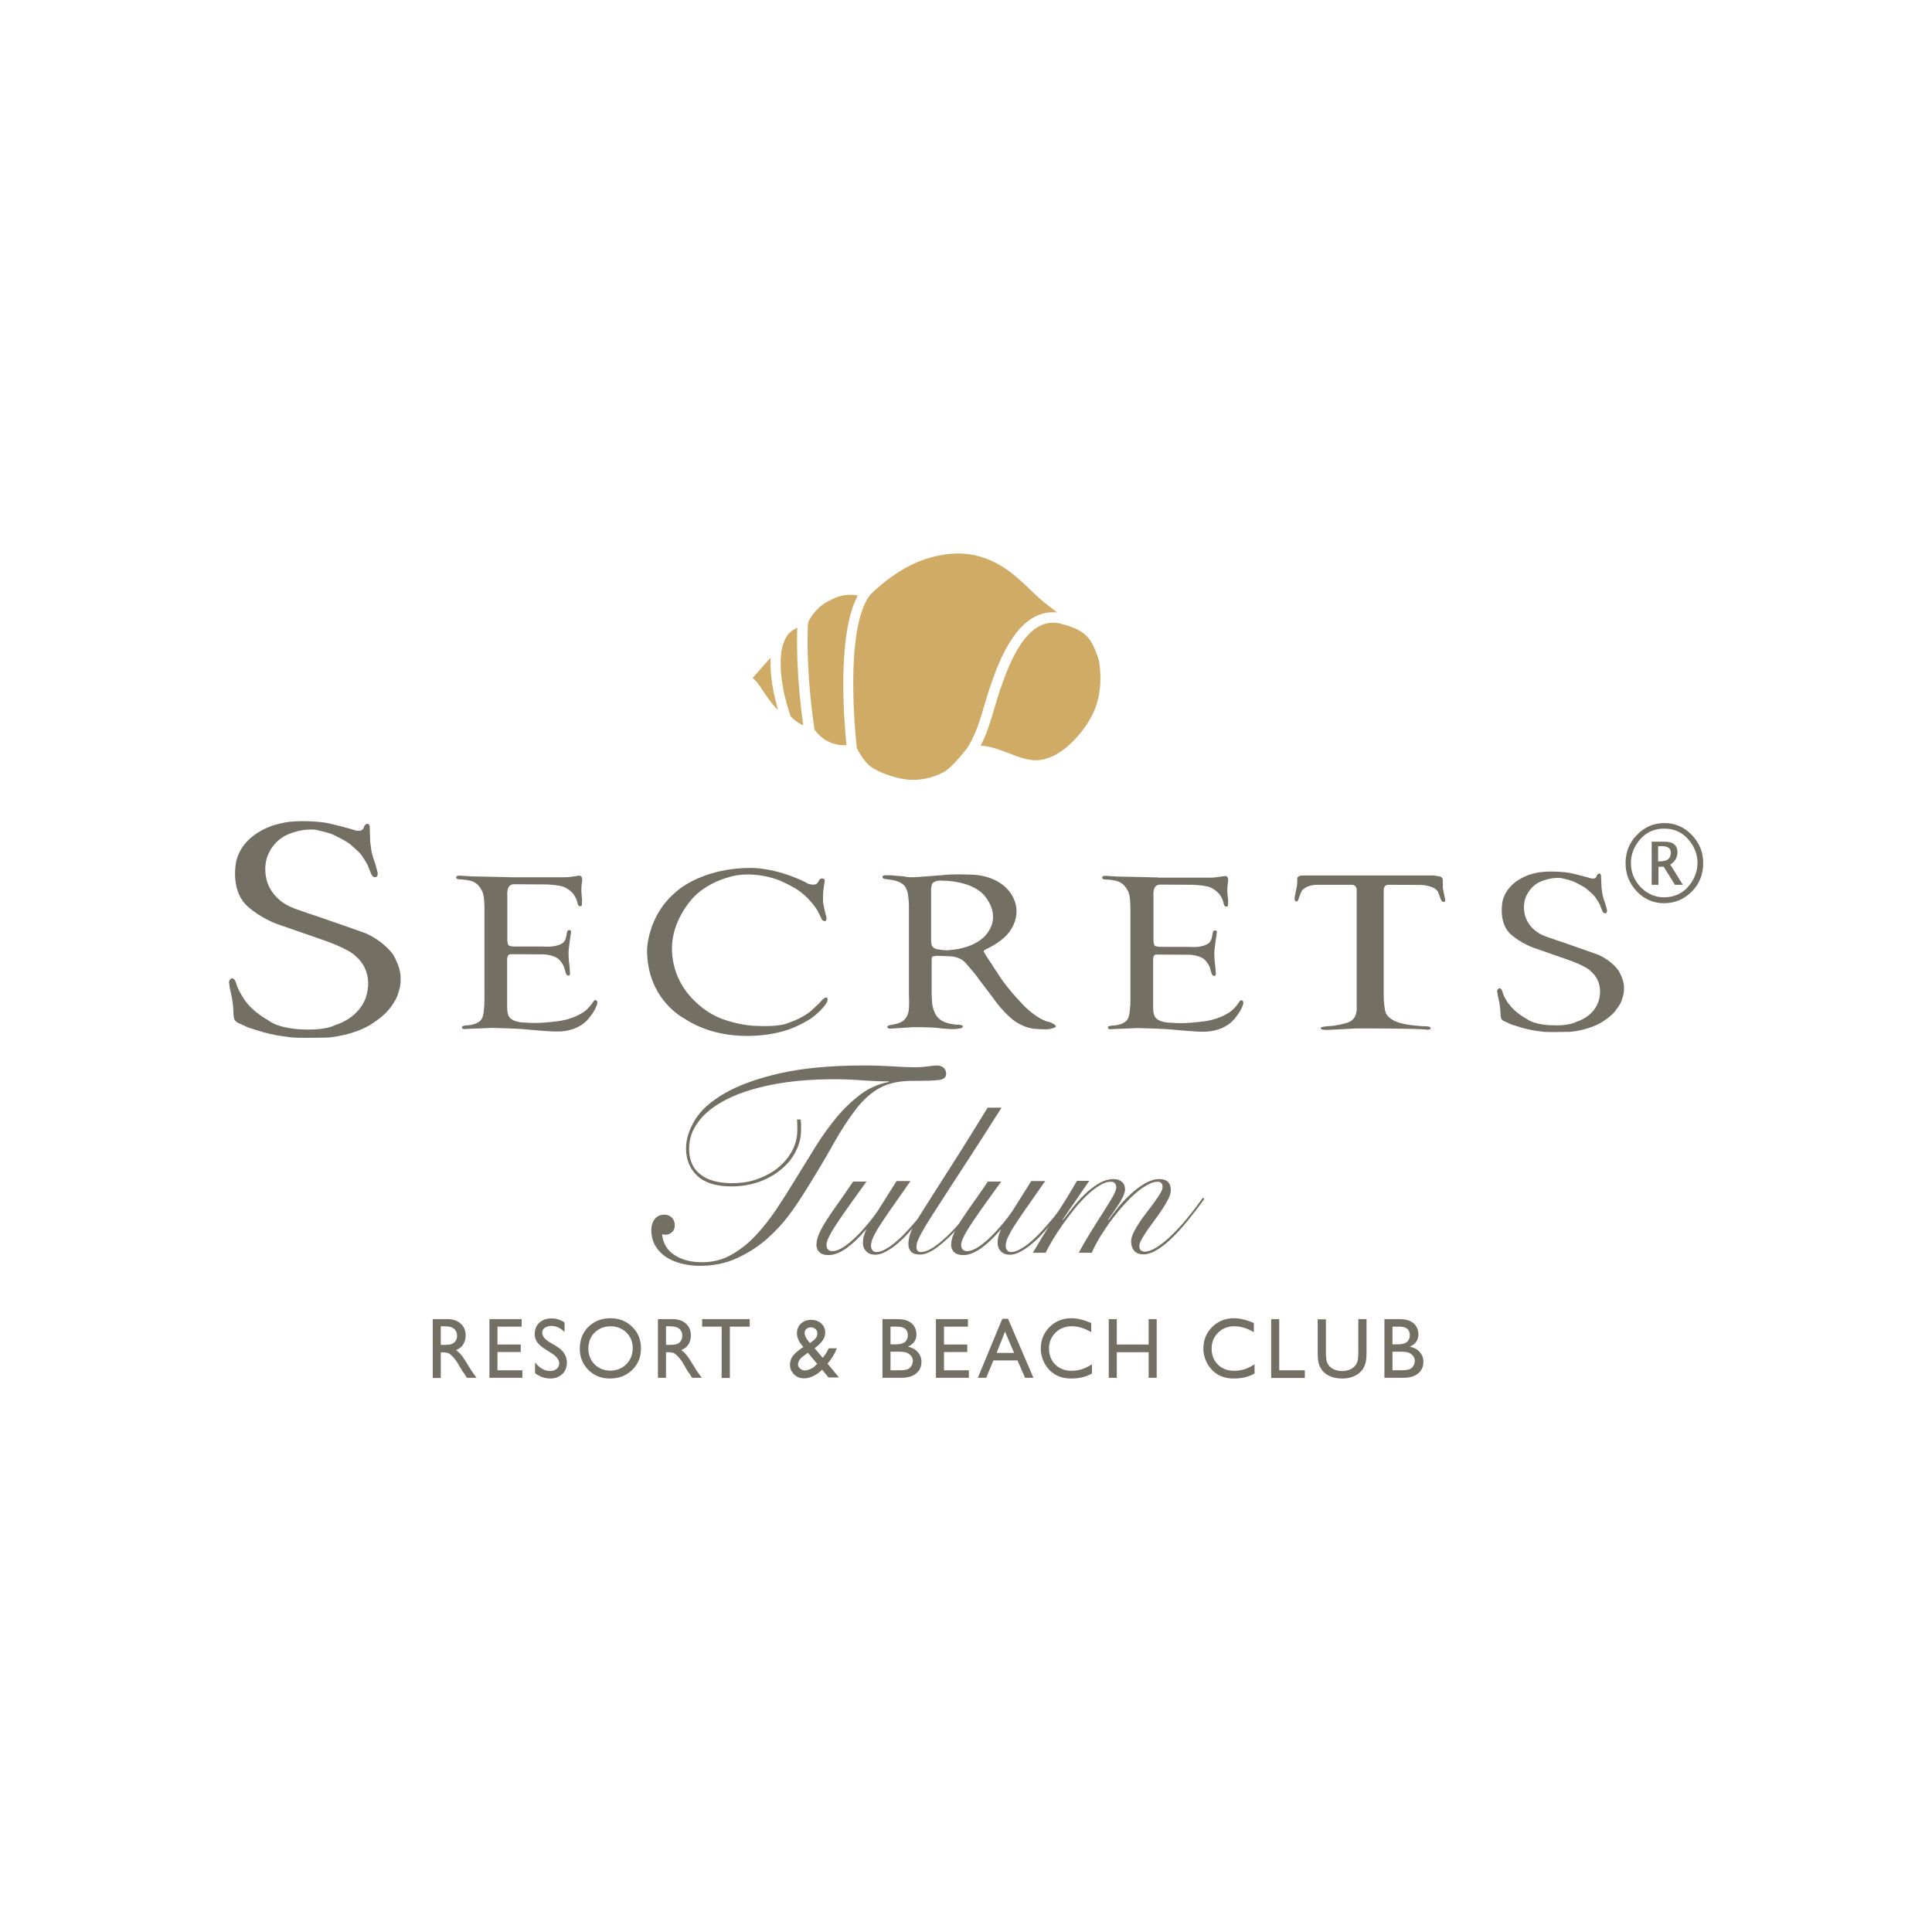 <?xml version="1.0" encoding="utf-8"?>
<svg version="1.1" xmlns="http://www.w3.org/2000/svg" xmlns:xlink="http://www.w3.org/1999/xlink" x="0px" y="0px"
	 viewBox="0 0 1080 1080" style="enable-background:new 0 0 1080 1080;" xml:space="preserve">
<style type="text/css">
	.st0{fill:#D0AB66;}
	.st1{fill:#746F63;}
</style>
<g id="Capa_1">
</g>
<g id="Capa_3">
</g>
<g id="Capa_2">
</g>
<g id="Capa_5">
	<g>
		<g>
			<path class="st0" d="M429.8,368.7c-3,3.5-6.1,6.9-9.1,10.3c1.2,0.9,2.3,2.1,3.3,3.5c0.8,1,1.7,2.4,2.6,3.8
				c2.4,3.6,5.5,8.1,8,10.2c0.1,0.1,0.2,0.1,0.3,0.2c-4-13.5-4.4-23.5-4.1-29.1C430.5,368,430.2,368.3,429.8,368.7"/>
			<path class="st0" d="M437,363.3c0,0.1-0.1,0.2-0.1,0.3l0,0c0,0.1-2.9,13.9,5.1,36.9c2.9,2.9,5.3,4.3,7,5
				c-3.8-27.6-3.6-46.8-3.3-54.6c-1,0.4-2.2,1.1-3.6,2.2C438,356.3,437,363.3,437,363.3"/>
			<path class="st0" d="M471.9,416.6c0.5,0,0.9,0,1.3,0c-1.3-12.5-5.5-61.6,6.3-83.7c-1.6-0.3-3.1-0.4-4.5-0.4
				c-4.1,0-7.8,1.2-13.1,4.2c-6.5,3.7-9.5,9.8-10.2,11.4c-0.2,3.3-1.4,25.5,3.6,59.8C460.7,415.1,467.3,416.6,471.9,416.6"/>
			<path class="st0" d="M564.3,421.2c5,1.9,9.7,3.8,14.7,3.8c1.9,0,3.7-0.2,5.5-0.8c10.3-2.8,20.3-13.8,25.5-23.4
				c4.9-8.9,6.3-20.5,4.2-32.1c-4-11.3-6-16.5-22.7-20.4c-18.2-2.9-27.5,23.4-32,36c-1.3,3.6-2.4,7.5-3.5,11.2
				c-2.1,7.2-4.3,14.6-7.8,21.3c0.8,0.1,1.6,0.1,2.5,0.3C555.6,417.8,560,419.6,564.3,421.2"/>
			<path class="st0" d="M487.2,428.9c4.8,3.1,13.9,6.6,21.5,7c6.4,0.3,12.6-1.1,18.7-4.2c4-2,10.9-10.4,13.3-13.6
				c4.7-7.2,7.1-15.5,9.7-24.2c1.1-3.8,2.3-7.8,3.6-11.5c4.5-12.8,15.1-42.4,37-40c-0.7-0.5-1.4-1.1-2.2-1.7c-1.3-1-2.8-2.2-4.5-3.5
				c-2.6-2-5.2-4.5-8-7.2c-4.7-4.5-10-9.7-17.2-14c-7.5-4.4-15.2-6.6-23.5-6.6c-5.8,0-12,1.1-18.5,3.2
				c-16.7,5.6-29.6,18.8-30.9,20.2c-14.3,19.3-7.9,79.7-7.2,85.5C479.9,419.9,483.1,426.2,487.2,428.9"/>
		</g>
		<g>
			<g>
				<g>
					<path class="st1" d="M132,549.7c0,0-0.6-3-2.5-2.8c0,0-1.3,0.5-1.5,2l0.4,3l1.3,6.2l0.6,4.4l0.2,3.8c0,0,0,2.9,0.8,4
						c0,0,0.9,1.2,1.8,1.5l5.7,2.6l8.3,2.6c0,0,7.1,1.9,11.3,2.3c4.2,0.4,2.4,1.2,24.8,0.7c0,0,16.4-1,27.3-9.5c0,0,5-3.4,7.6-7.1
						c0,0,2.9-3.6,4-6.7c0,0,2.3-5.9,1.8-9.7c0,0,0.7-5-4.1-13.3c0,0-4.7-7.2-15.4-12c0,0-17.4-6.2-25.7-9c0,0-13.9-4.6-14.9-5.2
						c0,0-10.3-3.3-14.2-13.8c0,0-2.5-6.5-0.6-13.4c0,0,1.7-8,9.8-12.8c0,0,7.8-4.5,17.3-3.7c0,0,8.3,1.6,11.2,3.3
						c0,0,7.4,3.5,9.3,5.6c0,0,5,4.1,6.2,6.4c0,0,3.1,4.6,3.2,5.8l1.4,3.4c0,0,0.8,2.4,2.6,2c0,0,1.4,0,1.1-2.5c0,0-1.6-6.4-2-6.8
						c0,0-1.5-4.6-1.5-5.7c0,0-0.8-5.2-0.7-6l-0.2-6.4c0,0,0.2-2.4-1.3-2.4c0,0-1.1,0-1.8,1.4c0,0-0.5,2.8-3.1,2.5
						c0,0-1.6,0.1-3.3-0.7c0,0-12.6-3.6-16.6-4c0,0-14.1-1.8-23.3,0.5c0,0-20.6,3.4-25.2,21c0,0-3.5,15,5.1,24.3
						c0,0,6.4,6.8,17.9,11.1l25.6,8.9c0,0,14.6,4.9,18.3,9.2c0,0,9.8,7.2,5.9,21.6c0,0-2.4,11.9-17.7,16.8c0,0-5.1,3.1-19,2.3
						c0,0-11.9-0.3-18-4.9c0,0-8.9-4.8-13.2-11.2C136.9,559.3,133.1,553.7,132,549.7z"/>
					<path class="st1" d="M286.2,490.4c0,0-19.7-0.5-22.7-0.5c0,0-4-0.3-4.5-0.3c-0.5,0-1.9-0.1-1.9-0.1s-2-0.2-2.1,0.9
						c0,0-0.2,1,1.5,1.1c0,0,4.1,0.3,4.7,0.5c0,0,4.3,0.2,6.8,3.7c0,0,1.8,2.2,2.2,4.5c0,0,0.6,2.6,0.6,7v46.5c0,0,0.1,8.5-0.2,9.4
						c0,0-0.2,4.9-1.3,6.4c0,0-0.8,2.2-5.3,3.3c0,0-2.2,0.4-3.3,0.4c0,0-2.5,0.1-2.5,1.1c0,0,0.2,1.3,1.8,0.9l15-0.6
						c0,0,15.5,0.3,20.8,1c0,0,12.9,1.2,15.4,1c0,0,7.6,0.5,13.9-3.7c0,0,2.4-1.4,4.5-4.2c0,0,2.7-3.4,3.4-5.4c0,0,1.7-3.1,0.5-4
						c0,0-1-0.9-1.9,0.7c0,0-3,4.8-6.8,6.6c0,0-5.5,3.6-14.2,4.4c0,0-10,1.4-17,0.6c0,0-5.7,0.2-8.4-2.5c0,0-1.7-1.1-1.7-5.9v-26.1
						c0,0-0.4-3.9,2.1-3.7l18.6,0.1c0,0,6.3,0.3,8.8,3.4c0,0,1.8,2.1,2.3,3.7l0.8,2.7c0,0,0.4,2.3,1.7,2c0,0,1.1,0.3,0.8-2
						c0,0-0.3-4.6-0.6-6.3c0,0-0.4-4.4,0-6.9l0.6-4.9c0,0,0.6-3.6,0.6-4c0,0,0.4-1.2-1-1.3c0,0-1-0.2-1.3,1.5c0,0-0.5,3.6-1.1,4.2
						c0,0-0.5,1.7-3.6,2.7c0,0-3.1,1.3-8.6,0.8h-15.8c0,0-2.5,0.1-3.5-0.7c0,0-0.7-0.5-0.7-3.3l0-24.6c0,0-0.7-6.2,3.6-6.2l18.1,0.1
						c0,0,7.8,0.2,10.6,1.7c0,0,4,1.9,5.6,5.2c0,0,1.1,2.1,1.2,2.9c0,0,0.2,2.5,1.6,2.4c0,0,1.2,0.2,1-1.6c0,0,0.2-2.4-0.1-3.8
						c0,0-0.3-3.7-0.2-4c0,0,0-2.2,0.3-3.9c0,0,0.9-4-1.7-3.8c0,0-3.8,0.6-4.9,0.7c0,0-0.9,0.2-3.7,0.2H286.2z"/>
					<path class="st1" d="M647.3,490.5c0,0-19.7-0.5-22.7-0.5c0,0-4-0.2-4.5-0.3c-0.5,0-1.9-0.1-1.9-0.1s-2-0.2-2.1,0.9
						c0,0-0.2,1,1.5,1.1c0,0,4.1,0.2,4.7,0.5c0,0,4.3,0.2,6.8,3.7c0,0,1.8,2.2,2.2,4.5c0,0,0.6,2.6,0.6,7v46.5c0,0,0.1,8.5-0.2,9.4
						c0,0-0.2,4.9-1.3,6.4c0,0-0.8,2.2-5.3,3.3c0,0-2.2,0.4-3.3,0.4c0,0-2.5,0.1-2.5,1.1c0,0,0.2,1.3,1.8,0.9l15-0.6
						c0,0,15.5,0.3,20.8,1c0,0,12.9,1.2,15.4,1c0,0,7.6,0.5,13.9-3.7c0,0,2.4-1.4,4.5-4.2c0,0,2.7-3.4,3.4-5.4c0,0,1.7-3.1,0.5-4
						c0,0-1-0.9-1.9,0.7c0,0-3,4.8-6.8,6.6c0,0-5.5,3.6-14.2,4.4c0,0-10,1.4-17,0.6c0,0-5.7,0.2-8.4-2.5c0,0-1.7-1.1-1.7-5.9v-26.1
						c0,0-0.4-3.9,2-3.6l18.6,0.1c0,0,6.3,0.3,8.8,3.4c0,0,1.8,2.1,2.3,3.7l0.8,2.7c0,0,0.4,2.3,1.7,2c0,0,1.1,0.3,0.8-2
						c0,0-0.3-4.6-0.6-6.3c0,0-0.4-4.4,0-6.9l0.6-4.9c0,0,0.6-3.6,0.6-4c0,0,0.4-1.2-1-1.3c0,0-1-0.2-1.3,1.5c0,0-0.5,3.6-1.1,4.2
						c0,0-0.5,1.7-3.6,2.7c0,0-3.1,1.3-8.6,0.8H649c0,0-2.5,0.1-3.5-0.7c0,0-0.7-0.5-0.7-3.3l0-24.6c0,0-0.7-6.2,3.6-6.2l18.1,0.1
						c0,0,7.8,0.2,10.6,1.7c0,0,4,1.9,5.6,5.2c0,0,1.1,2.1,1.2,2.9c0,0,0.2,2.5,1.6,2.4c0,0,1.2,0.2,1-1.6c0,0,0.2-2.4-0.2-3.8
						c0,0-0.3-3.7-0.2-4c0,0,0-2.2,0.3-3.9c0,0,0.9-4-1.7-3.8c0,0-3.8,0.6-4.9,0.7c0,0-0.9,0.2-3.7,0.2H647.3z"/>
					<path class="st1" d="M454.8,494.5c0,0,1.5,0.1,2.3-1.1c0,0,0.6-0.8,0.9-1.5c0,0,0.6-1,1.6-0.8c0,0,1.7-0.2,1.4,1.8
						c0,0-0.9,4.9-0.9,7c0,0-0.1,4,0.1,5.2c0,0,1.2,6.2,1.6,6.8c0,0,1.2,4.6-2.2,2.4c0,0-2.5-5.1-2.7-5.4c-0.2-0.3-4.3-7.3-12-12.1
						c0,0-7.1-4.2-11.9-5.6c0,0-13.7-4.9-26.4-0.6c0,0-13.9,3.5-21.6,14.2c0,0-8.6,10.3-9.3,23.3c0,0-1.4,13.2,7.3,25.3
						c0,0,8.5,12.9,23.7,17.2c0,0,9.1,3,17.3,2.9c0,0,11.6,0.7,17-1.8c0,0,8.7-2.8,13.4-7.6l3.4-3.1c0,0,3.2-4.1,4.3-3.3
						c0,0,2.1,0.7-1.8,5.3c0,0-4.5,5.5-10.8,8.6c0,0-7.1,4.1-15.1,5.7c0,0-28.6,7.5-52.1-8.1c0,0-20.6-10.4-20.6-38.2
						c0,0,0.2-18.9,15.9-32.2c0,0,13.9-13.7,42.3-13.6c0,0,13-0.5,30.5,8C450.2,493.3,452.3,494.6,454.8,494.5z"/>
					<path class="st1" d="M513.8,490.2c2.4-0.2,13.4-1,13.4-1c4.1-0.7,14.4-0.3,14.4-0.3c10.5-0.1,16.8,4.3,16.8,4.3
						c9,5.4,9.7,14,9.7,14c1.2,8.6-4.9,15-4.9,15c-4.5,5.2-12.4,8.6-12.4,8.6c-1.4,0.9-0.8,1.3-0.8,1.3l1.2,2.1l8.8,13.4
						c5.9,8.2,13.2,15.4,13.2,15.4c6.1,5.8,10.3,7.3,10.3,7.3c1.5,0.8,3.5,1.1,3.5,1.1l1.9,1c2,1.2,1,1.8,1,1.8
						c-0.3,0.3-1.8,0.7-1.8,0.7c-1.1,0.4-2.6,0.5-4.1,0.5c-2.2,0-4.2-0.2-4.2-0.2c-8.1-0.1-14.4-5.8-14.4-5.8
						c-5.8-5-10-11.2-10-11.2l-7.9-10.4c-3.3-4.8-8.6-10.4-8.6-10.4c-2.4-2.1-5.7-2.6-5.7-2.6c-1.4-0.3-9.7-0.5-9.7-0.5
						c-0.7,0.1-2.2,0.4-2.2,0.4c-0.4,0-0.5,1.6-0.5,1.6v18.2c-0.1,1.1,0.2,5.3,0.2,5.3c0.5,7.2,4,9.7,4,9.7c3.2,3,9.8,3.3,9.8,3.3
						c3.7,0,3.4,0.9,3.4,0.9c0.1,1.2-1.7,1.2-1.7,1.2c-3.1,0.9-10.9-0.1-10.9-0.1c-3.9-0.7-15.3-0.6-15.3-0.6l-12.1,0.8
						c-2,0.2-2.2-0.8-2.2-0.8c0-0.7,0.9-1,0.9-1l2.9-0.6c2.6-0.4,4-1.3,4-1.3c3.2-1.6,3.9-5.2,3.9-5.2c0.8-2.3,0.4-9.6,0.4-9.6l0-24
						l0-26.3c0-2.5-0.5-5.8-0.5-5.8c-0.2-2.8-1.8-5-1.8-5c-2-2.5-5.7-3.2-5.7-3.2c-1.1-0.3-5.2-0.8-5.2-0.8
						c-1.8-0.3-1.6-1.1-1.6-1.1c-0.1-1,1.4-1,1.4-1l3.2,0l7.5,0.6C508.1,490.8,513.8,490.2,513.8,490.2z M520.6,526.3
						c-0.3,4.3,3.9,4.4,3.9,4.4c3.9,0.8,6.4,0.4,6.4,0.4c14.5-1.1,20-8.2,20-8.2c10.2-11.7-1.3-23-1.3-23
						c-8.1-8.3-24.2-7.6-24.2-7.6c-1.8-0.2-3.8,1.1-3.8,1.1c-1.4,1.3-1.1,5.1-1.1,5.1V526.3z"/>
					<path class="st1" d="M801.7,489.4h-72.9c0,0-3.9-0.3-3.6,2.1c0,0,0.1,2.7-0.4,4.6l-0.9,4.5c0,0-0.7,2.8,0.5,3.3
						c0,0,1.2,0.5,1.7-2c0,0,0.6-2.1,1.8-4.2c0,0,2.5-3.1,8.4-3.1h19.4c0,0,2.7,0,2.7,2.8v65.8c0,0,0.8,7.1-5.9,8.7
						c0,0-5.3,1.6-9.6,1.7c0,0-5.2,0.3-4.6,1.2c0,0-0.6,1.1,4.4,0.9l15.6-0.8c0,0,34.4-0.1,39.4,0.7c0,0,2.8,0.1,1.9-1.1
						c0,0,0.2-0.8-3-0.8c0,0-10.8-0.3-16.1-2.6c0,0-5.6-2-6.2-6.2c0,0-0.8-3.4-0.8-9v-58.5c0,0,0-2.9,2.7-2.8l18.3,0.1
						c0,0,7,0.2,9.3,3.7l1.3,3.4c0,0,0.7,2.7,1.9,2.3c0,0,1.5,0.6,0.6-2.5l-1-4.8c0,0-0.1-4.4-0.1-4.7c0,0,0.3-1.9-2-2.2
						L801.7,489.4z"/>
				</g>
			</g>
			<g>
				<path class="st1" d="M241.9,770.2v-32.8h8c3.2,0,5.8,0.8,7.6,2.5c1.9,1.6,2.8,3.9,2.8,6.7c0,1.9-0.5,3.6-1.4,5s-2.2,2.4-4,3.1
					c1,0.7,2,1.6,3,2.8c1,1.2,2.3,3.3,4.1,6.2c1.1,1.9,2,3.3,2.7,4.2l1.7,2.3H261l-1.4-2.2c0-0.1-0.1-0.2-0.3-0.4l-0.9-1.3L257,764
					l-1.5-2.6c-0.9-1.3-1.8-2.4-2.6-3.2c-0.8-0.8-1.5-1.4-2.1-1.7s-1.7-0.5-3.2-0.5h-1.2v14.3H241.9z M247.8,741.4h-1.4v10.4h1.7
					c2.3,0,3.9-0.2,4.7-0.6s1.5-1,2-1.8c0.5-0.8,0.7-1.8,0.7-2.8c0-1-0.3-2-0.8-2.8c-0.5-0.8-1.3-1.4-2.2-1.8
					C251.6,741.6,250,741.4,247.8,741.4z"/>
				<path class="st1" d="M273.6,737.4h18v4.2h-13.5v10h13v4.2h-13V766H292v4.2h-18.4V737.4z"/>
				<path class="st1" d="M308.4,756.5l-3.5-2.2c-2.2-1.4-3.7-2.7-4.6-4c-0.9-1.3-1.4-2.8-1.4-4.6c0-2.6,0.9-4.7,2.6-6.3
					c1.7-1.6,4-2.4,6.8-2.4c2.7,0,5.1,0.8,7.3,2.3v5.3c-2.3-2.3-4.7-3.4-7.4-3.4c-1.5,0-2.7,0.4-3.7,1.1c-1,0.7-1.4,1.6-1.4,2.7
					c0,1,0.4,1.9,1.1,2.8c0.7,0.9,1.8,1.8,3.4,2.7l3.5,2.1c3.9,2.4,5.8,5.4,5.8,9.1c0,2.6-0.9,4.8-2.6,6.4c-1.7,1.6-3.9,2.5-6.6,2.5
					c-3.1,0-6-1-8.6-3v-6c2.5,3.2,5.3,4.8,8.5,4.8c1.4,0,2.6-0.4,3.6-1.2c0.9-0.8,1.4-1.8,1.4-3.1
					C312.6,760.2,311.2,758.3,308.4,756.5z"/>
				<path class="st1" d="M341.2,736.9c4.9,0,9,1.6,12.2,4.8c3.3,3.2,4.9,7.2,4.9,12.1c0,4.8-1.6,8.8-4.9,12
					c-3.3,3.2-7.4,4.8-12.5,4.8c-4.8,0-8.8-1.6-12-4.8c-3.2-3.2-4.8-7.1-4.8-11.9c0-4.9,1.6-9,4.8-12.2
					C332.2,738.5,336.3,736.9,341.2,736.9z M341.4,741.4c-3.6,0-6.6,1.2-9,3.5c-2.3,2.3-3.5,5.3-3.5,9c0,3.5,1.2,6.5,3.5,8.8
					c2.3,2.3,5.3,3.5,8.8,3.5c3.5,0,6.5-1.2,8.9-3.6c2.4-2.4,3.6-5.4,3.6-9c0-3.5-1.2-6.4-3.6-8.8
					C347.7,742.6,344.8,741.4,341.4,741.4z"/>
				<path class="st1" d="M367.8,770.2v-32.8h8c3.2,0,5.8,0.8,7.6,2.5c1.9,1.6,2.8,3.9,2.8,6.7c0,1.9-0.5,3.6-1.4,5s-2.2,2.4-4,3.1
					c1,0.7,2,1.6,3,2.8s2.3,3.3,4.1,6.2c1.1,1.9,2,3.3,2.7,4.2l1.7,2.3h-5.4l-1.4-2.2c0-0.1-0.1-0.2-0.3-0.4l-0.9-1.3l-1.4-2.4
					l-1.5-2.6c-0.9-1.3-1.8-2.4-2.6-3.2c-0.8-0.8-1.5-1.4-2.1-1.7s-1.7-0.5-3.2-0.5h-1.2v14.3H367.8z M373.7,741.4h-1.4v10.4h1.7
					c2.3,0,3.9-0.2,4.7-0.6c0.9-0.4,1.5-1,2-1.8c0.5-0.8,0.7-1.8,0.7-2.8c0-1-0.3-2-0.8-2.8c-0.5-0.8-1.3-1.4-2.2-1.8
					S375.9,741.4,373.7,741.4z"/>
				<path class="st1" d="M392.6,737.4h26.5v4.2H408v28.7h-4.6v-28.7h-10.9V737.4z"/>
				<path class="st1" d="M463.3,770.2l-3.7-4.5c-0.3,0.3-0.9,0.8-1.6,1.4l0,0c-1.1,0.9-2.4,1.7-4,2.4c-1.6,0.7-3.1,1-4.5,1
					c-2.2,0-4.1-0.7-5.6-2.2c-1.5-1.5-2.3-3.3-2.3-5.4c0-1.5,0.4-2.9,1.1-4.2c0.8-1.2,2-2.5,3.7-3.8l0.1-0.1c1-0.8,1.9-1.4,2.6-1.8
					c-2.4-2.6-3.6-5.2-3.6-7.6c0-2.2,0.7-4.1,2.2-5.5c1.5-1.4,3.4-2.1,5.7-2.1c2.3,0,4.2,0.7,5.7,2c1.5,1.4,2.2,3.1,2.2,5.2
					c0,2.9-1.9,5.7-5.6,8.4l-0.3,0.3l4.5,5.3c1.3-1.5,2.4-3.2,3.4-5.3h4.5c-1.1,2.9-2.8,5.8-5.2,8.6l6.4,7.7H463.3z M455.8,763.4
					l1-1l-5.2-6.2l-2,1.5c-2.4,1.6-3.5,3.3-3.5,5c0,0.9,0.4,1.7,1.2,2.4c0.8,0.7,1.7,1,2.8,1c0.8,0,1.8-0.3,2.9-0.8
					C454,764.9,455,764.2,455.8,763.4z M452.8,750.8l1.7-1.3c1.6-1.2,2.4-2.5,2.4-4.1c0-1-0.3-1.8-1-2.4c-0.7-0.6-1.5-1-2.6-1
					c-1,0-1.8,0.3-2.5,0.9c-0.7,0.6-1,1.3-1,2.2c0,0.9,0.3,1.8,0.8,2.8C451.3,749,452,749.9,452.8,750.8z"/>
				<path class="st1" d="M504,770.2h-10.7v-32.8h8.3c2.6,0,4.7,0.4,6.1,1.1c1.5,0.7,2.6,1.7,3.4,3c0.8,1.3,1.2,2.8,1.2,4.4
					c0,3.2-1.6,5.5-4.8,6.9c2.3,0.5,4.2,1.4,5.5,3c1.4,1.5,2.1,3.3,2.1,5.5c0,1.7-0.4,3.2-1.2,4.5c-0.8,1.3-2.1,2.4-3.7,3.2
					C508.4,769.8,506.4,770.2,504,770.2z M501.7,741.6h-3.9v9.9h3c2.4,0,4.1-0.5,5.2-1.4c1-1,1.5-2.2,1.5-3.7
					C507.5,743.2,505.5,741.6,501.7,741.6z M502,755.6h-4.2v10.4h4.5c2.5,0,4.2-0.2,5.1-0.6c0.9-0.4,1.6-1,2.1-1.9
					c0.5-0.8,0.8-1.8,0.8-2.7c0-1-0.3-1.9-0.9-2.7c-0.6-0.8-1.4-1.4-2.4-1.9C505.9,755.8,504.3,755.6,502,755.6z"/>
				<path class="st1" d="M523.1,737.4h18v4.2h-13.4v10h13v4.2h-13V766h13.9v4.2h-18.4V737.4z"/>
				<path class="st1" d="M560.3,737.2h3.2l14.2,33H573l-4.2-9.7h-13.5l-4,9.7h-4.7L560.3,737.2z M566.9,756.3l-5.1-11.9l-4.7,11.9
					H566.9z"/>
				<path class="st1" d="M610.4,762.6v5.2c-3.3,1.9-7.2,2.8-11.5,2.8c-3.5,0-6.5-0.7-9-2.2c-2.5-1.5-4.4-3.5-5.9-6.1
					c-1.4-2.6-2.2-5.4-2.2-8.4c0-4.8,1.6-8.8,4.9-12.1c3.3-3.3,7.4-4.9,12.2-4.9c3.3,0,7,0.9,11.1,2.7v5.1
					c-3.7-2.2-7.3-3.3-10.9-3.3c-3.6,0-6.7,1.2-9.1,3.6c-2.4,2.4-3.6,5.3-3.6,8.9c0,3.6,1.2,6.6,3.5,8.9c2.4,2.3,5.4,3.5,9.1,3.5
					C602.9,766.3,606.7,765.1,610.4,762.6z"/>
				<path class="st1" d="M642.1,737.4h4.5v32.8h-4.5v-14.3h-17.8v14.3h-4.5v-32.8h4.5v14.2h17.8V737.4z"/>
				<path class="st1" d="M701.3,762.6v5.2c-3.3,1.9-7.2,2.8-11.5,2.8c-3.5,0-6.5-0.7-9-2.2c-2.5-1.5-4.4-3.5-5.9-6.1
					c-1.4-2.6-2.2-5.4-2.2-8.4c0-4.8,1.6-8.8,4.9-12.1c3.3-3.3,7.4-4.9,12.2-4.9c3.3,0,7,0.9,11.1,2.7v5.1
					c-3.7-2.2-7.3-3.3-10.9-3.3c-3.6,0-6.7,1.2-9.1,3.6c-2.4,2.4-3.6,5.3-3.6,8.9c0,3.6,1.2,6.6,3.5,8.9s5.4,3.5,9.1,3.5
					C693.9,766.3,697.7,765.1,701.3,762.6z"/>
				<path class="st1" d="M710.6,737.4h4.5V766h14.3v4.3h-18.8V737.4z"/>
				<path class="st1" d="M759.3,737.4h4.6V756c0,2.5-0.2,4.4-0.5,5.7c-0.4,1.3-0.8,2.4-1.3,3.2c-0.5,0.9-1.2,1.6-1.9,2.3
					c-2.5,2.2-5.8,3.4-9.9,3.4c-4.1,0-7.5-1.1-10-3.3c-0.8-0.7-1.4-1.5-1.9-2.3c-0.5-0.9-1-1.9-1.3-3.1c-0.3-1.2-0.5-3.2-0.5-5.8
					v-18.6h4.6V756c0,3.1,0.3,5.2,1,6.4c0.7,1.2,1.7,2.2,3.1,2.9c1.4,0.7,3,1.1,4.9,1.1c2.7,0,4.9-0.7,6.6-2.2
					c0.9-0.8,1.5-1.7,1.9-2.8c0.4-1.1,0.6-2.9,0.6-5.5V737.4z"/>
				<path class="st1" d="M784.6,770.2h-10.7v-32.8h8.3c2.6,0,4.7,0.4,6.1,1.1c1.5,0.7,2.6,1.7,3.4,3c0.8,1.3,1.2,2.8,1.2,4.4
					c0,3.2-1.6,5.5-4.8,6.9c2.3,0.5,4.2,1.4,5.5,3c1.4,1.5,2.1,3.3,2.1,5.5c0,1.7-0.4,3.2-1.2,4.5c-0.8,1.3-2.1,2.4-3.7,3.2
					C789,769.8,787,770.2,784.6,770.2z M782.3,741.6h-3.9v9.9h3c2.4,0,4.1-0.5,5.2-1.4c1-1,1.5-2.2,1.5-3.7
					C788.1,743.2,786.2,741.6,782.3,741.6z M782.6,755.6h-4.2v10.4h4.5c2.5,0,4.2-0.2,5.1-0.6c0.9-0.4,1.6-1,2.1-1.9
					c0.5-0.8,0.8-1.8,0.8-2.7c0-1-0.3-1.9-0.9-2.7c-0.6-0.8-1.4-1.4-2.4-1.9C786.5,755.8,784.9,755.6,782.6,755.6z"/>
			</g>
			<g>
				<path class="st1" d="M447.6,625.7c0.1,1.1,0.2,2.1,0.2,3c0,1,0,1.9,0,2.9c0,4.2-1,8.2-2.9,11.9c-1.9,3.8-4.6,7.2-8.1,10.1
					c-3.5,2.9-7.6,5.3-12.3,7c-4.8,1.7-10,2.6-15.7,2.6c-8.5,0-14.8-2-19-5.9c-4.2-4-6.3-9.1-6.3-15.4c0-5.1,1.7-10.4,5-15.9
					c3.4-5.5,8.9-10.4,16.7-14.9c7.8-4.5,18-8.2,30.7-11.1c12.7-2.9,28.5-4.4,47.3-4.4c5.8,0,11.1,0.2,15.8,0.5
					c4.8,0.3,8.8,0.5,12.3,0.5c3,0,5.5-0.2,7.5-0.5c2-0.3,3.7-0.5,5.2-0.5c1.2,0,2.4,0.4,3.4,1.2c1,0.8,1.5,2,1.5,3.4
					c0,1-0.3,1.7-0.9,2.3c-0.6,0.6-1.6,1-3,1.2c-1.4,0.2-3.4,0.3-5.8,0.4c-2.4,0.1-5.5,0.1-9.2,0.1c-7.2,0-13.3,1.3-18.1,3.9
					c-4.8,2.6-9.3,6.6-13.4,11.9c-4.1,5.3-8.4,11.9-12.9,19.9c-4.4,8-10,17.2-16.6,27.8c-2.3,3.6-5.1,7.8-8.6,12.4
					c-3.5,4.6-7.6,8.9-12.3,13c-4.8,4.1-10.2,7.5-16.3,10.3c-6.1,2.8-13,4.2-20.6,4.2c-2.9,0-5.9-0.3-9.2-1
					c-3.2-0.7-6.1-1.8-8.8-3.4c-2.6-1.5-4.8-3.6-6.5-6.2c-1.7-2.6-2.6-5.7-2.6-9.5c0-2.4,0.6-4.4,1.9-6c1.3-1.7,3.1-2.5,5.5-2.5
					c1.7,0,3,0.6,4.1,1.7c1.1,1.1,1.6,2.5,1.6,4.3c0,1.6-0.5,2.9-1.6,3.8c-1,1-2.2,1.4-3.6,1.4c-0.7,0-1.3-0.1-1.9-0.3
					c0.5,5.1,2.8,9,7,11.7c4.1,2.7,9.3,4,15.4,4c5.8,0,11.1-1.3,16-4c4.9-2.7,9.4-6.2,13.6-10.6c4.2-4.4,8.1-9.4,11.9-15
					c3.7-5.6,7.4-11.4,11.1-17.5c3.7-6,7.4-12,11.1-18c3.7-5.9,7.7-11.4,11.8-16.3c4.1-4.9,8.6-9.1,13.3-12.6
					c4.7-3.5,9.9-5.7,15.6-6.8v-0.3c-4.7,0-9.7-0.2-15.2-0.6c-5.5-0.4-10.5-0.6-15.2-0.6c-13,0-24.6,1-34.7,3
					c-10.1,2-18.6,4.7-25.5,8.2c-6.9,3.5-12.2,7.6-15.7,12.3c-3.6,4.7-5.4,9.8-5.4,15.2c0,6.4,2.1,11.3,6.3,14.5
					c4.2,3.3,10.1,4.9,17.8,4.9c5.4,0,10.3-0.8,14.7-2.5c4.4-1.7,8.3-3.8,11.5-6.6c3.2-2.7,5.7-5.9,7.5-9.4
					c1.8-3.5,2.7-7.2,2.7-10.9c0-1.1,0-2.1,0-3c0-1.1-0.1-2.1-0.2-3.2H447.6z"/>
				<path class="st1" d="M484.6,660.2c-2.9,4.1-5.8,8.1-8.5,11.8c-2.7,3.7-5.1,7.2-7.2,10.3c-2.1,3.1-3.8,5.8-5,8.1
					s-1.9,4.1-1.9,5.4c0,1.2,0.3,2.2,0.9,2.7c0.6,0.6,1.4,0.9,2.4,0.9c1.4,0,3-0.5,4.7-1.4c1.7-0.9,3.4-2.1,5.2-3.6
					c1.8-1.5,3.5-3.1,5.2-4.9c1.7-1.8,3.3-3.6,4.7-5.3c1.5-1.8,2.7-3.4,3.8-4.8c1.1-1.5,1.9-2.6,2.4-3.5l9.9-15.7h7.8
					c-4.1,5.8-7.5,10.7-10.3,14.7c-2.8,4-5.1,7.4-6.9,10.2c-1.8,2.8-3,5.1-3.8,6.8c-0.8,1.8-1.1,3.3-1.1,4.6c0,0.9,0.3,1.7,0.8,2.4
					c0.5,0.7,1.3,1,2.3,1c1.5,0,3.2-0.6,5.2-1.7c2-1.1,4-2.6,6.1-4.4c2.1-1.8,4.2-3.9,6.3-6.2c2.1-2.3,4-4.6,5.9-6.8
					c1.8-2.3,3.5-4.4,5-6.4c1.5-2,2.7-3.6,3.5-4.8l1.1,0.4c-0.9,1.3-2.1,3-3.6,5.1c-1.5,2.1-3.2,4.2-5.1,6.5c-1.9,2.3-3.9,4.6-6,7
					c-2.1,2.4-4.3,4.5-6.5,6.4c-2.2,1.9-4.4,3.4-6.6,4.6c-2.1,1.2-4.2,1.8-6,1.8c-2.1,0-3.8-0.6-5-1.8c-1.2-1.2-1.9-2.8-1.9-4.8
					c0-1.6,0.2-3.1,0.7-4.5c0.5-1.4,0.8-2.4,1.1-2.7l-0.2-0.2c-1.6,1.9-3.2,3.7-5,5.4c-1.7,1.7-3.5,3.2-5.2,4.5
					c-1.7,1.3-3.5,2.3-5.3,3.1c-1.8,0.8-3.5,1.2-5.3,1.2c-2.4,0-4.1-0.6-5.2-1.7c-1.1-1.1-1.6-2.5-1.6-4c0-1.9,0.5-4.1,1.5-6.3
					s2.4-4.8,4.2-7.6c1.8-2.8,4-6,6.5-9.5c2.5-3.5,5.3-7.5,8.3-12H484.6z"/>
				<path class="st1" d="M560,619c-6.7,10.5-12.5,19.6-17.5,27.3c-5,7.7-9.2,14.2-12.8,19.7c-3.5,5.5-6.4,10-8.7,13.5
					c-2.3,3.5-4,6.4-5.3,8.7c-1.3,2.3-2.2,4.1-2.7,5.4c-0.5,1.3-0.7,2.5-0.7,3.4c0,1.9,0.8,2.9,2.5,2.9c1.9,0,4.1-0.8,6.6-2.4
					c2.5-1.6,5.2-3.8,8.1-6.5c2.9-2.8,5.9-6,8.9-9.7c3-3.7,6-7.7,8.8-11.9l1.2,0.5c-2.7,4-5.6,7.8-8.6,11.5c-3,3.7-5.9,6.9-8.7,9.6
					c-3.7,3.6-6.9,6.2-9.5,7.8s-5.1,2.5-7.3,2.5c-2.3,0-4-0.5-5-1.6s-1.5-2.5-1.5-4.3c0-1.6,0.3-3.3,0.8-5.1
					c0.6-1.8,1.5-3.9,2.9-6.3c1.4-2.5,3.1-5.4,5.4-8.9c2.2-3.5,5-7.8,8.2-12.9c3.3-5.1,7.1-11.2,11.6-18.2
					c4.4-7.1,9.6-15.3,15.4-24.8H560z"/>
				<path class="st1" d="M559.9,660.2c-2.9,4.1-5.8,8.1-8.5,11.8c-2.7,3.7-5.1,7.2-7.2,10.3c-2.1,3.1-3.8,5.8-5,8.1
					c-1.2,2.3-1.9,4.1-1.9,5.4c0,1.2,0.3,2.2,0.9,2.7c0.6,0.6,1.4,0.9,2.4,0.9c1.4,0,3-0.5,4.7-1.4c1.7-0.9,3.4-2.1,5.2-3.6
					c1.8-1.5,3.5-3.1,5.2-4.9c1.7-1.8,3.3-3.6,4.7-5.3c1.5-1.8,2.8-3.4,3.8-4.8c1.1-1.5,1.9-2.6,2.4-3.5l9.9-15.7h7.8
					c-4.1,5.8-7.5,10.7-10.3,14.7c-2.8,4-5.1,7.4-6.9,10.2c-1.8,2.8-3,5.1-3.8,6.8c-0.8,1.8-1.1,3.3-1.1,4.6c0,0.9,0.3,1.7,0.8,2.4
					c0.5,0.7,1.3,1,2.3,1c1.5,0,3.2-0.6,5.2-1.7c2-1.1,4-2.6,6.1-4.4c2.1-1.8,4.2-3.9,6.3-6.2c2.1-2.3,4-4.6,5.9-6.8
					c1.8-2.3,3.5-4.4,5-6.4s2.7-3.6,3.5-4.8l1.1,0.4c-0.9,1.3-2.1,3-3.6,5.1c-1.5,2.1-3.2,4.2-5.1,6.5c-1.9,2.3-3.9,4.6-6,7
					c-2.1,2.4-4.3,4.5-6.5,6.4c-2.2,1.9-4.4,3.4-6.6,4.6c-2.1,1.2-4.2,1.8-6,1.8c-2.1,0-3.8-0.6-5-1.8c-1.2-1.2-1.9-2.8-1.9-4.8
					c0-1.6,0.2-3.1,0.7-4.5c0.5-1.4,0.8-2.4,1.1-2.7l-0.2-0.2c-1.6,1.9-3.2,3.7-5,5.4c-1.7,1.7-3.5,3.2-5.2,4.5
					c-1.7,1.3-3.5,2.3-5.3,3.1c-1.8,0.8-3.5,1.2-5.3,1.2c-2.4,0-4.1-0.6-5.2-1.7c-1.1-1.1-1.6-2.5-1.6-4c0-1.9,0.5-4.1,1.5-6.3
					s2.4-4.8,4.2-7.6c1.8-2.8,4-6,6.5-9.5c2.5-3.5,5.3-7.5,8.3-12H559.9z"/>
				<path class="st1" d="M577.3,700.4c1.7-2.9,3.6-6,5.7-9.5s4.3-6.9,6.6-10.5c2.2-3.5,4.4-7.1,6.6-10.5c2.1-3.5,4.1-6.7,5.8-9.8
					h6.9l-14.9,21.7l0.2,0.2c1.4-1.8,3.2-4,5.2-6.6c2-2.6,4.3-5.1,6.7-7.5c2.4-2.4,5.1-4.5,7.9-6.2c2.8-1.7,5.7-2.6,8.6-2.6
					c1.8,0,3.3,0.5,4.5,1.5c1.2,1,1.8,2.4,1.8,4.3c0,1.1-0.4,2.4-1.1,4c-0.8,1.6-1.6,3.1-2.7,4.7c-1,1.6-2.1,3.1-3.1,4.6
					c-1.1,1.5-1.9,2.7-2.5,3.6l0.2,0.2c1.6-2.3,3.5-4.8,5.7-7.5c2.2-2.6,4.6-5.1,7.1-7.4c2.5-2.3,5.1-4.2,7.8-5.7
					c2.7-1.5,5.3-2.3,7.7-2.3c2.2,0,3.8,0.5,4.9,1.6c1.1,1.1,1.6,2.6,1.6,4.6c0,1.3-0.4,2.9-1.3,4.7c-0.9,1.8-2,3.7-3.3,5.7
					c-1.3,2-2.7,4-4.2,6c-1.5,2-2.9,4-4.2,5.8c-1.3,1.9-2.4,3.6-3.3,5.2c-0.9,1.6-1.3,2.9-1.3,4c0,0.9,0.3,1.7,0.8,2.2
					c0.6,0.5,1.3,0.8,2.1,0.8c1.8,0,3.9-0.7,6.4-2.2c2.4-1.5,5.1-3.5,7.9-6.2c2.8-2.6,5.8-5.8,8.9-9.5c3.1-3.7,6.2-7.8,9.4-12.2
					l0.9,0.5c-3.1,4.4-6.2,8.4-9.3,12.2s-6.1,7.1-9,9.9c-2.9,2.8-5.7,5-8.4,6.6c-2.7,1.6-5.1,2.4-7.4,2.4c-2.3,0-4.1-0.7-5.2-2
					c-1.1-1.4-1.7-3.1-1.7-5.1c0-1.5,0.4-3.1,1.3-5c0.9-1.8,2-3.7,3.3-5.7c1.3-1.9,2.7-3.9,4.2-5.8c1.5-1.9,2.9-3.8,4.2-5.6
					c1.3-1.8,2.4-3.4,3.3-4.9c0.9-1.5,1.3-2.7,1.3-3.6c0-1.1-0.3-1.8-0.8-2.3c-0.6-0.4-1.3-0.6-2.1-0.6c-1.5,0-3.3,0.5-5.3,1.6
					c-2,1.1-4.2,2.5-6.4,4.4c-2.2,1.9-4.5,4.1-6.8,6.7c-2.3,2.5-4.6,5.3-6.8,8.2c-2.2,2.9-4.3,6-6.3,9.2c-2,3.2-3.7,6.4-5.1,9.6H603
					c2.1-3.9,4.4-7.8,6.8-11.7s4.7-7.5,6.8-10.8c2.1-3.3,3.9-6.2,5.3-8.6c1.4-2.5,2.1-4.3,2.1-5.4c0-2.1-1.1-3.2-3.2-3.2
					c-1.9,0-4,0.7-6.3,2.2c-2.3,1.4-4.7,3.3-7.1,5.6c-2.4,2.3-4.8,4.9-7.1,7.8c-2.3,2.9-4.5,5.9-6.6,8.8c-2.1,3-3.9,5.8-5.5,8.5
					c-1.6,2.7-2.8,5-3.7,6.8H577.3z"/>
			</g>
			<path class="st1" d="M839.9,554.5c0,0-0.4-2.2-1.9-2.1c0,0-0.9,0.4-1.1,1.5l0.3,2.2l1,4.6l0.4,3.2l0.2,2.8c0,0,0,2.2,0.6,3
				c0,0,0.6,0.9,1.3,1.1l4.2,1.9l6.1,1.9c0,0,5.2,1.4,8.3,1.7c3.1,0.3,1.8,0.9,18.3,0.5c0,0,12.1-0.8,20.2-7c0,0,3.7-2.5,5.6-5.3
				c0,0,2.2-2.7,3-4.9c0,0,1.7-4.4,1.4-7.2c0,0,0.5-3.7-3-9.8c0,0-3.4-5.3-11.4-8.9c0,0-12.9-4.6-19-6.7c0,0-10.3-3.4-11-3.8
				c0,0-7.6-2.5-10.5-10.2c0,0-1.9-4.8-0.5-9.9c0,0,1.3-5.9,7.2-9.5c0,0,5.7-3.3,12.8-2.8c0,0,6.1,1.2,8.3,2.5c0,0,5.5,2.6,6.9,4.2
				c0,0,3.7,3,4.6,4.7c0,0,2.3,3.4,2.4,4.3l1,2.5c0,0,0.6,1.8,1.9,1.5c0,0,1,0,0.8-1.9c0,0-1.2-4.7-1.5-5c0,0-1.1-3.4-1.1-4.2
				c0,0-0.6-3.9-0.5-4.5l-0.2-4.8c0,0,0.1-1.8-1-1.8c0,0-0.8,0-1.3,1c0,0-0.3,2-2.3,1.8c0,0-1.2,0-2.4-0.5c0,0-9.3-2.6-12.2-2.9
				c0,0-10.5-1.3-17.2,0.3c0,0-15.2,2.5-18.6,15.5c0,0-2.6,11.1,3.7,18c0,0,4.8,5,13.3,8.2l18.9,6.6c0,0,10.8,3.6,13.5,6.8
				c0,0,7.2,5.3,4.4,15.9c0,0-1.7,8.8-13.1,12.4c0,0-3.8,2.3-14.1,1.7c0,0-8.8-0.2-13.3-3.6c0,0-6.6-3.5-9.8-8.3
				C843.5,561.6,840.7,557.5,839.9,554.5z"/>
			<path class="st1" d="M930.1,504.9c-5.8,0-10.9-2.2-15.1-6.6c-4.2-4.4-6.3-9.7-6.3-15.8c0-6.2,2.1-11.5,6.4-15.8
				c4.2-4.4,9.3-6.6,15.3-6.6c6,0,11,2.2,15.3,6.6c4.2,4.4,6.4,9.6,6.4,15.8c0,6.3-2.1,11.6-6.4,15.9S936.3,504.9,930.1,504.9z
				 M930.1,501.6c6,0,10.9-2.3,14.4-6.9c2.9-3.7,4.4-7.8,4.4-12.3c0-4.4-1.4-8.5-4.4-12.3c-3.6-4.6-8.3-6.9-14.2-6.9
				c-5.9,0-10.6,2.3-14.2,6.9c-2.9,3.7-4.4,7.8-4.4,12.3c0,5.2,1.8,9.7,5.4,13.5C920.9,499.7,925.2,501.6,930.1,501.6z M923.3,494.7
				v-24.2h7.3c2.4,0,4.1,0.5,5.3,1.5c1.2,1,1.8,2.5,1.8,4.4c0,1.5-0.4,2.8-1,3.9c-0.7,1.2-1.7,2.2-3,3l7,11.3h-4.4l-6.3-10.1h-2.9
				v10.1H923.3z M926.9,481.5h1.1c2,0,3.5-0.4,4.5-1.2c1-0.8,1.5-2,1.5-3.6c0-1.3-0.4-2.2-1.3-2.8c-0.8-0.6-2.1-0.9-3.8-0.9h-2
				V481.5z"/>
		</g>
	</g>
</g>
</svg>

